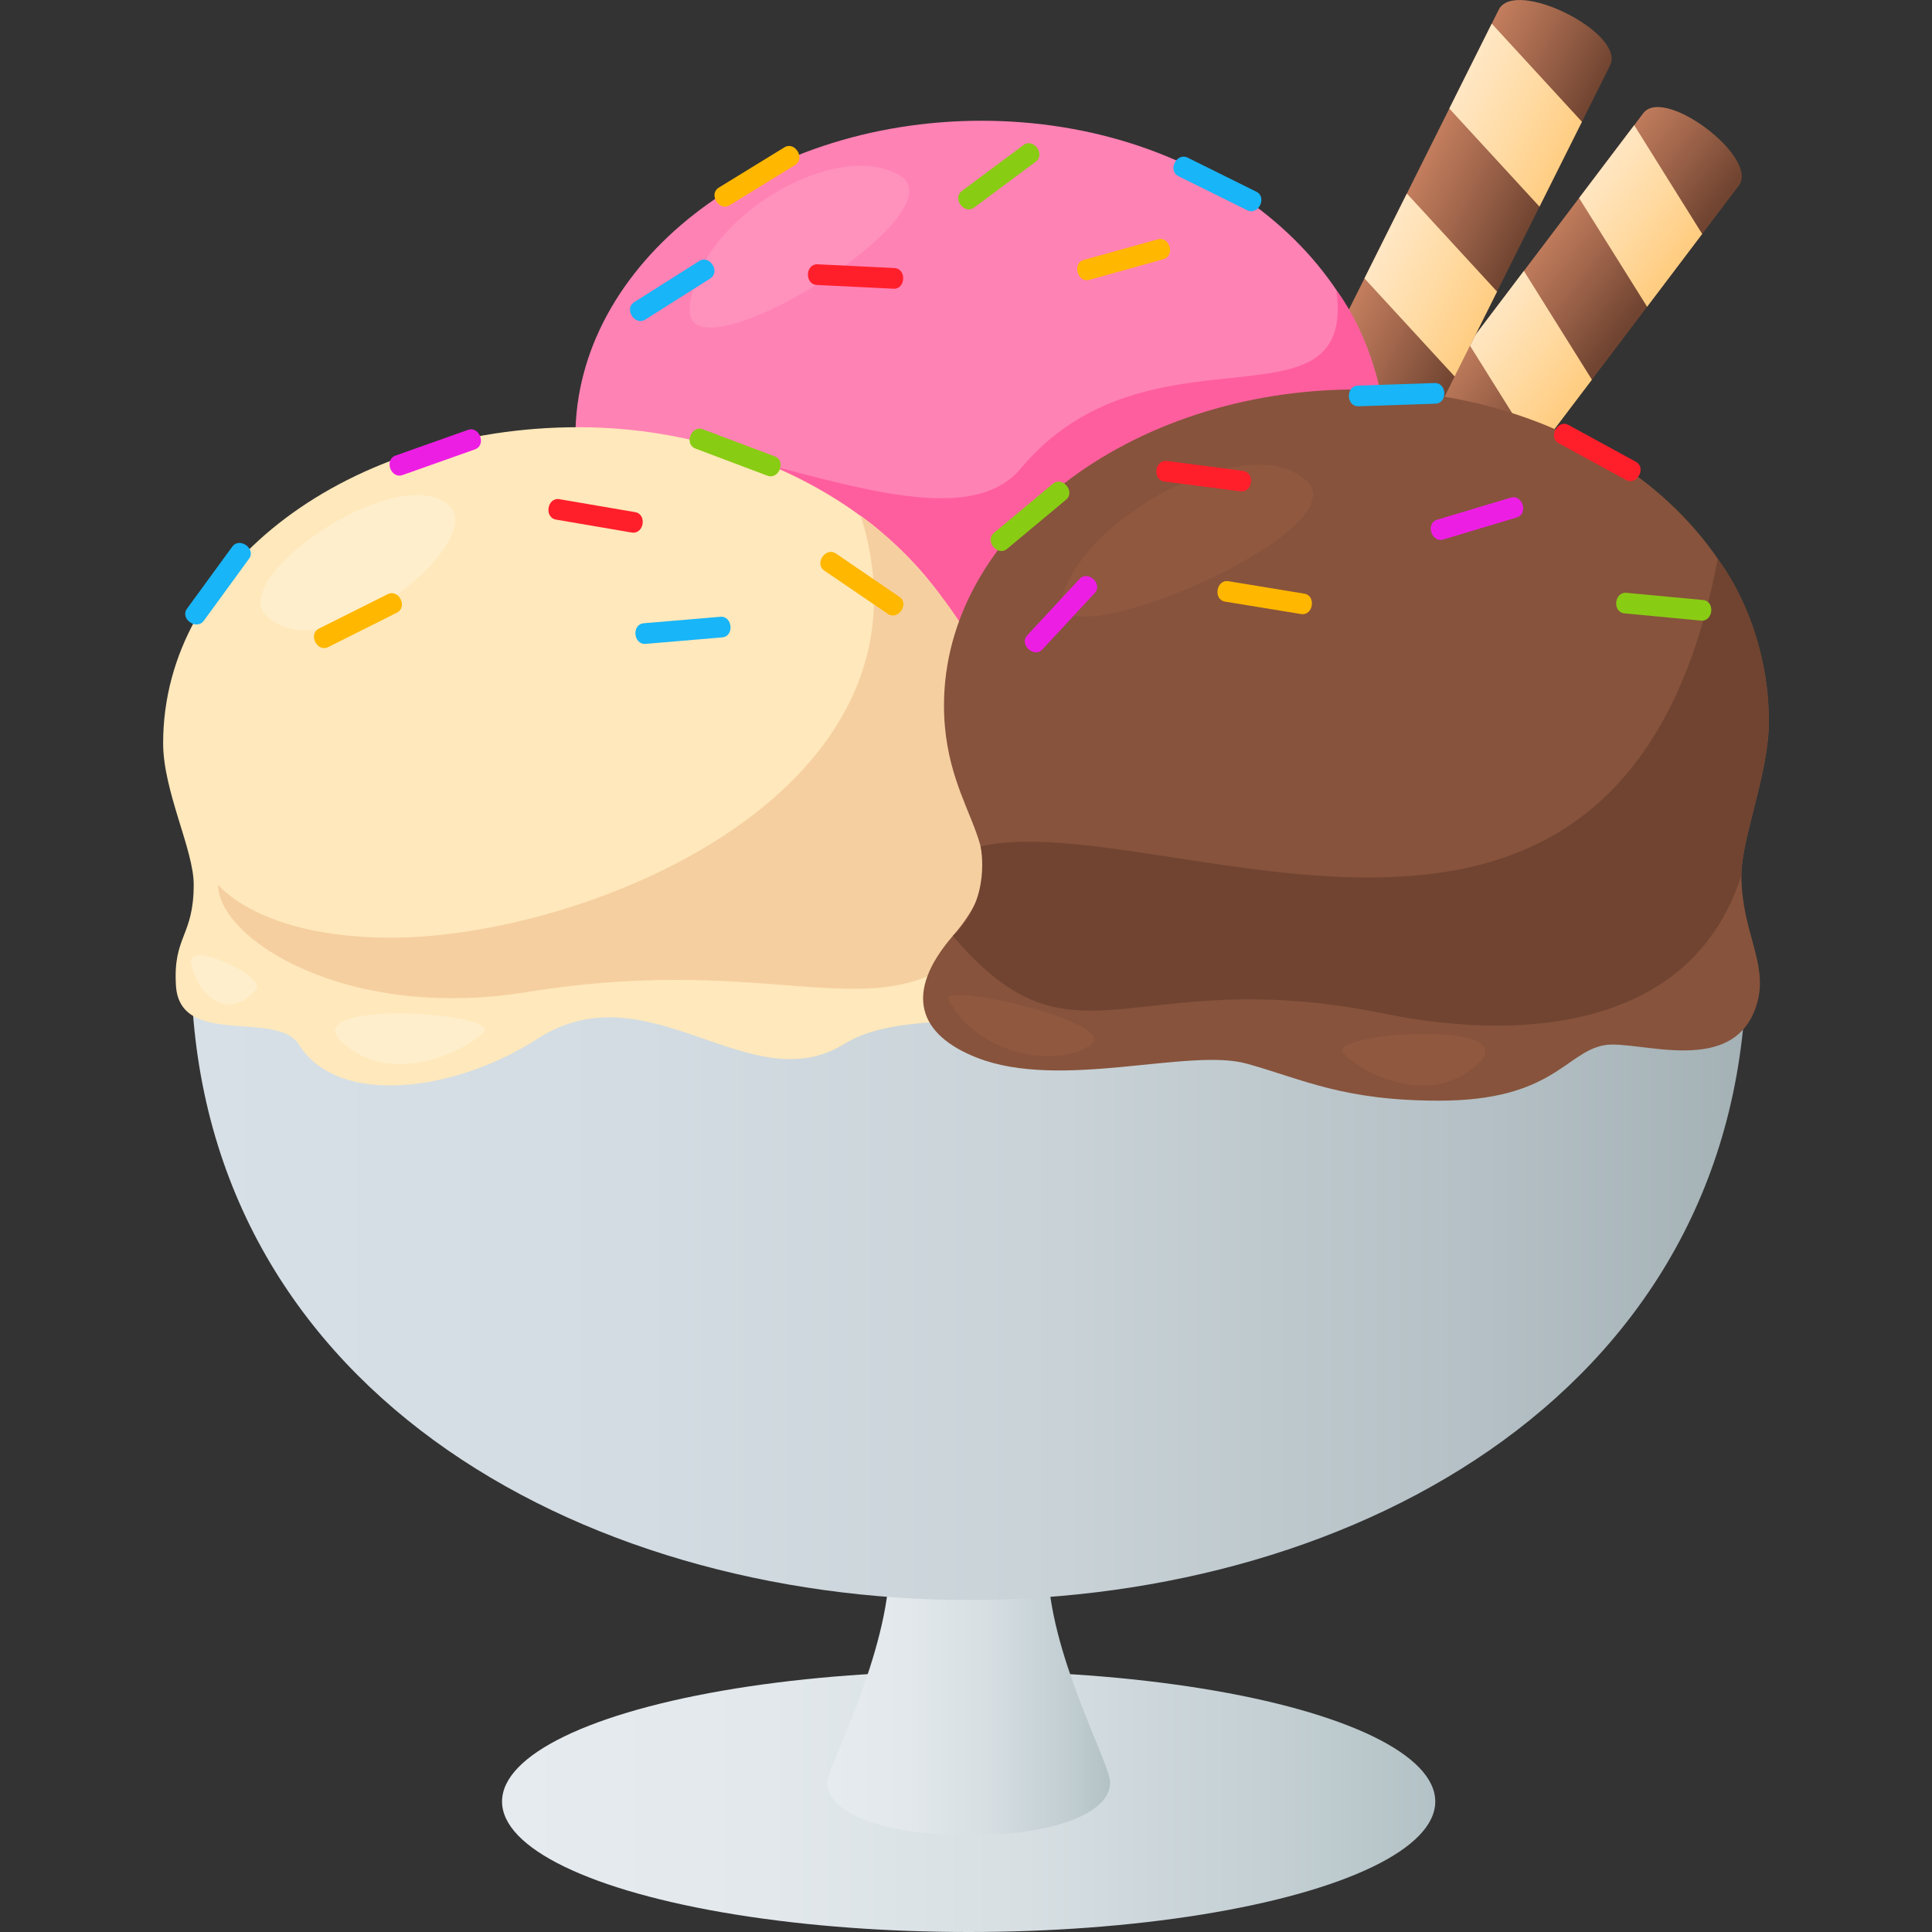 <?xml version="1.0" encoding="utf-8"?>
<!-- Generator: Adobe Illustrator 15.0.0, SVG Export Plug-In . SVG Version: 6.00 Build 0)  -->
<!DOCTYPE svg PUBLIC "-//W3C//DTD SVG 1.1//EN" "http://www.w3.org/Graphics/SVG/1.1/DTD/svg11.dtd">
<svg version="1.1" id="Layer_1" xmlns:x="http://ns.adobe.com/Extensibility/1.0/" xmlns:i="http://ns.adobe.com/AdobeIllustrator/10.0/" xmlns:graph="http://ns.adobe.com/Graphs/1.0/"
	 xmlns="http://www.w3.org/2000/svg" xmlns:xlink="http://www.w3.org/1999/xlink" xmlns:a="http://ns.adobe.com/AdobeSVGViewerExtensions/3.0/"
	 x="0px" y="0px" width="64px" height="64px" viewBox="0 0 64 64" enable-background="new 0 0 64 64" xml:space="preserve">
<rect x="0" y="0" width="64" height="64" fill="#333333" stroke="none"/>
<linearGradient id="SVGID_1_" gradientUnits="userSpaceOnUse" x1="-253.9" y1="251.379" x2="-249.929" y2="251.379" gradientTransform="matrix(0.797 0.604 -0.604 0.797 401.861 -34.564)">
	<stop  offset="0" style="stop-color:#C27D5D"/>
	<stop  offset="0.446" style="stop-color:#A0654B"/>
	<stop  offset="1" style="stop-color:#704431"/>
	<a:midPointStop  offset="0" style="stop-color:#C27D5D"/>
	<a:midPointStop  offset="0.527" style="stop-color:#C27D5D"/>
	<a:midPointStop  offset="1" style="stop-color:#704431"/>
</linearGradient>
<path fill="url(#SVGID_1_)" d="M43.602,24.645l-3.166-2.397L54.434,3.752c0.693-0.918,3.859,1.478,3.166,2.396L43.602,24.645z"/>
<linearGradient id="SVGID_2_" gradientUnits="userSpaceOnUse" x1="-253.901" y1="249.03" x2="-249.93" y2="249.03" gradientTransform="matrix(0.797 0.604 -0.604 0.797 401.861 -34.564)">
	<stop  offset="0" style="stop-color:#FFE7C4"/>
	<stop  offset="0.542" style="stop-color:#FFDAA2"/>
	<stop  offset="1" style="stop-color:#FFCD82"/>
	<a:midPointStop  offset="0" style="stop-color:#FFE7C4"/>
	<a:midPointStop  offset="0.527" style="stop-color:#FFE7C4"/>
	<a:midPointStop  offset="1" style="stop-color:#FFCD82"/>
</linearGradient>
<polygon fill="url(#SVGID_2_)" points="50.908,14.989 48.654,11.386 50.48,8.974 52.734,12.577 "/>
<linearGradient id="SVGID_3_" gradientUnits="userSpaceOnUse" x1="-253.9" y1="242.977" x2="-249.929" y2="242.977" gradientTransform="matrix(0.797 0.604 -0.604 0.797 401.861 -34.564)">
	<stop  offset="0" style="stop-color:#FFE7C4"/>
	<stop  offset="0.542" style="stop-color:#FFDAA2"/>
	<stop  offset="1" style="stop-color:#FFCD82"/>
	<a:midPointStop  offset="0" style="stop-color:#FFE7C4"/>
	<a:midPointStop  offset="0.527" style="stop-color:#FFE7C4"/>
	<a:midPointStop  offset="1" style="stop-color:#FFCD82"/>
</linearGradient>
<polygon fill="url(#SVGID_3_)" points="54.563,10.162 52.309,6.56 54.135,4.147 56.387,7.75 "/>
<linearGradient id="SVGID_4_" gradientUnits="userSpaceOnUse" x1="-188.575" y1="171.103" x2="-184.448" y2="171.103" gradientTransform="matrix(0.894 0.447 -0.447 0.894 289.624 -58.059)">
	<stop  offset="0" style="stop-color:#C27D5D"/>
	<stop  offset="0.446" style="stop-color:#A0654B"/>
	<stop  offset="1" style="stop-color:#704431"/>
	<a:midPointStop  offset="0" style="stop-color:#C27D5D"/>
	<a:midPointStop  offset="0.527" style="stop-color:#C27D5D"/>
	<a:midPointStop  offset="1" style="stop-color:#704431"/>
</linearGradient>
<path fill="url(#SVGID_4_)" d="M42.564,23.726l-3.691-1.845L49.646,0.323c0.533-1.069,4.225,0.774,3.689,1.845L42.564,23.726z"/>
<linearGradient id="SVGID_5_" gradientUnits="userSpaceOnUse" x1="-188.575" y1="168.664" x2="-184.449" y2="168.664" gradientTransform="matrix(0.894 0.447 -0.447 0.894 289.624 -58.059)">
	<stop  offset="0" style="stop-color:#FFE7C4"/>
	<stop  offset="0.542" style="stop-color:#FFDAA2"/>
	<stop  offset="1" style="stop-color:#FFCD82"/>
	<a:midPointStop  offset="0" style="stop-color:#FFE7C4"/>
	<a:midPointStop  offset="0.527" style="stop-color:#FFE7C4"/>
	<a:midPointStop  offset="1" style="stop-color:#FFCD82"/>
</linearGradient>
<polygon fill="url(#SVGID_5_)" points="48.188,12.472 45.199,9.222 46.604,6.411 49.592,9.66 "/>
<linearGradient id="SVGID_6_" gradientUnits="userSpaceOnUse" x1="-188.575" y1="162.374" x2="-184.449" y2="162.374" gradientTransform="matrix(0.894 0.447 -0.447 0.894 289.624 -58.059)">
	<stop  offset="0" style="stop-color:#FFE7C4"/>
	<stop  offset="0.542" style="stop-color:#FFDAA2"/>
	<stop  offset="1" style="stop-color:#FFCD82"/>
	<a:midPointStop  offset="0" style="stop-color:#FFE7C4"/>
	<a:midPointStop  offset="0.527" style="stop-color:#FFE7C4"/>
	<a:midPointStop  offset="1" style="stop-color:#FFCD82"/>
</linearGradient>
<polygon fill="url(#SVGID_6_)" points="50.998,6.846 48.01,3.596 49.416,0.783 52.404,4.034 "/>
<path fill="#FF82B4" d="M22.664,28.565c1.682,0,3.47-0.847,6.266-0.847c2.127,0,3.134,1.693,6.266,1.693
	c3.691,0,4.111-2.212,5.371-2.54c1.076-0.284,1.93,0.847,3.578,0.847c1.793,0,2.686-1.418,2.686-2.543
	c0-2.436-1.789-3.245-1.789-5.082c0-1.225,0.895-3.388,0.895-5.083C45.936,8.735,39.926,4,32.511,4
	c-7.414,0-13.45,4.747-13.45,10.464c0,3.919,2.711,4.784,0.289,7.636C16.457,25.516,19.981,28.565,22.664,28.565z"/>
<path fill="#FF5E9E" d="M33.408,24.677c4.271,0.89,12.525-7.97,12.525-9.666c0-3.352-1.664-5.394-1.664-5.394
	c0.662,4.913-6.221,0.83-10.463,5.91c-1.792,2.146-6.498,0.211-10.31-0.602C23.731,15.707,25.086,22.948,33.408,24.677z"/>
<path fill="#FF91BD" d="M22.847,10.217c0.198-2.949,4.813-5.668,6.953-4.41C31.939,7.063,22.677,12.731,22.847,10.217z"/>
<linearGradient id="SVGID_7_" gradientUnits="userSpaceOnUse" x1="16.63" y1="59.678" x2="47.545" y2="59.678">
	<stop  offset="0" style="stop-color:#E6EBEF"/>
	<stop  offset="0.286" style="stop-color:#E2E8EC"/>
	<stop  offset="0.56" style="stop-color:#D7DFE3"/>
	<stop  offset="0.83" style="stop-color:#C3CFD3"/>
	<stop  offset="1" style="stop-color:#B3C2C6"/>
	<a:midPointStop  offset="0" style="stop-color:#E6EBEF"/>
	<a:midPointStop  offset="0.715" style="stop-color:#E6EBEF"/>
	<a:midPointStop  offset="1" style="stop-color:#B3C2C6"/>
</linearGradient>
<ellipse fill="url(#SVGID_7_)" cx="32.088" cy="59.678" rx="15.457" ry="4.322"/>
<linearGradient id="SVGID_8_" gradientUnits="userSpaceOnUse" x1="27.401" y1="55.312" x2="36.775" y2="55.312">
	<stop  offset="0" style="stop-color:#E6EBEF"/>
	<stop  offset="0.286" style="stop-color:#E2E8EC"/>
	<stop  offset="0.56" style="stop-color:#D7DFE3"/>
	<stop  offset="0.83" style="stop-color:#C3CFD3"/>
	<stop  offset="1" style="stop-color:#B3C2C6"/>
	<a:midPointStop  offset="0" style="stop-color:#E6EBEF"/>
	<a:midPointStop  offset="0.715" style="stop-color:#E6EBEF"/>
	<a:midPointStop  offset="1" style="stop-color:#B3C2C6"/>
</linearGradient>
<path fill="url(#SVGID_8_)" d="M36.775,59.041c0,2.352-9.375,2.352-9.375,0c0-0.438,2.061-4.332,2.061-7.199
	c0-2.791,5.253-2.604,5.253,0C34.715,54.709,36.775,58.404,36.775,59.041z"/>
<linearGradient id="SVGID_9_" gradientUnits="userSpaceOnUse" x1="6.326" y1="42.43" x2="57.852" y2="42.43">
	<stop  offset="0" style="stop-color:#D7E0E6"/>
	<stop  offset="0.286" style="stop-color:#D3DCE2"/>
	<stop  offset="0.56" style="stop-color:#C8D2D7"/>
	<stop  offset="0.83" style="stop-color:#B4C0C5"/>
	<stop  offset="1" style="stop-color:#A4B1B5"/>
	<a:midPointStop  offset="0" style="stop-color:#D7E0E6"/>
	<a:midPointStop  offset="0.715" style="stop-color:#D7E0E6"/>
	<a:midPointStop  offset="1" style="stop-color:#A4B1B5"/>
</linearGradient>
<path fill="url(#SVGID_9_)" d="M57.852,31.858c0,28.191-51.526,28.191-51.526,0H57.852z"/>
<path fill="#FFE8BB" d="M27.969,34.582c-3.136,1.943-6.482-2.545-10.166-0.17c-2.719,1.752-6.595,2.273-7.904,0.188
	c-0.726-1.156-3.94,0.117-4.07-1.946c-0.104-1.651,0.588-1.625,0.588-3.353c0-1.152-1.013-3.088-1.013-4.684
	c0-5.907,6.214-10.465,13.752-10.465s13.647,4.984,13.647,10.365c0,3.688-2.729,3.986-0.266,6.671
	C35.844,35.104,30.583,32.96,27.969,34.582z"/>
<path fill="#FFEECC" d="M11.362,34.557c1.687,1.479,4.071,0.234,4.647-0.346C16.694,33.521,9.673,33.078,11.362,34.557z"/>
<path fill="#F5CFA0" d="M12.951,31.062c-4.38,0-5.729-1.762-5.729-1.762c0,1.794,4.231,4.533,10.215,3.565
	c8.51-1.376,11.629,1.458,14.925-1.596c3.804-5.344-0.646-11.895-3.848-14.182C31.392,26.246,19.415,31.062,12.951,31.062z"/>
<path fill="#FFEECC" d="M8.851,20.434c2.072,1.84,7.342-2.526,6.024-3.697C13.168,15.219,7.44,19.179,8.851,20.434z"/>
<path fill="#FFEECC" d="M6.332,31.923c-0.167-0.846,2.521,0.456,2.158,0.855C7.415,33.969,6.499,32.768,6.332,31.923z"/>
<path fill="#87533C" d="M41.305,35.236c1.873,0.523,3.186,1.225,6.369,1.225c3.756,0,4.184-1.6,5.463-1.836
	c1.096-0.206,4.387,1.142,5.082-1.439c0.348-1.286-0.533-2.354-0.533-4.191c0-1.225,0.91-3.388,0.91-5.083
	c0-6.275-6.111-11.011-13.65-11.011c-7.537,0-13.675,4.747-13.675,10.464c0,3.919,2.755,4.784,0.294,7.636
	c-1.655,1.921-1.118,3.285,0.798,4.037C35.146,36.129,39.379,34.699,41.305,35.236z"/>
<path fill="#704431" d="M45.859,33.578c4.344,0.889,10.158,0.643,11.826-4.582c0-1.227,0.91-3.389,0.91-5.085
	c0-3.352-1.693-5.394-1.693-5.394c-3.182,16.794-18.361,8.159-24.419,9.519c0,0,0.39,1.766-0.919,2.964
	C35.619,35.785,37.396,31.848,45.859,33.578z"/>
<path fill="#8F583F" d="M48.951,35.251c-1.615,1.505-3.898,0.239-4.449-0.351C43.846,34.199,50.568,33.748,48.951,35.251z"/>
<path fill="#8F583F" d="M36.139,34.605c0.967-0.741-5.067-2.113-4.719-1.483C32.499,35.083,35.174,35.347,36.139,34.605z"/>
<path fill="#8F583F" d="M35.188,19.732c0.914-2.819,6.297-5.516,8.104-3.796C45.098,17.657,34.406,22.135,35.188,19.732z"/>
<path fill="#18B5F8" d="M8.25,18.508l-1.499,2.055c-0.243,0.332-0.799-0.07-0.556-0.401l1.499-2.053
	C7.935,17.777,8.491,18.178,8.25,18.508z"/>
<path fill="#FF1F2B" d="M41.094,16.277l-2.523-0.326c-0.406-0.053-0.322-0.734,0.086-0.681l2.52,0.328
	C41.584,15.648,41.498,16.329,41.094,16.277z"/>
<path fill="#ED1EE4" d="M36.264,19.645l-1.73,1.866c-0.281,0.302-0.783-0.163-0.506-0.464l1.732-1.866
	C36.039,18.879,36.545,19.344,36.264,19.645z"/>
<path fill="#FFB700" d="M13.149,20.295l-2.276,1.14c-0.367,0.185-0.675-0.427-0.308-0.612l2.278-1.14
	C13.209,19.499,13.517,20.109,13.149,20.295z"/>
<path fill="#89CC14" d="M25.421,15.758l-2.382-0.898c-0.385-0.145-0.142-0.785,0.243-0.64l2.383,0.898
	C26.05,15.262,25.806,15.902,25.421,15.758z"/>
<path fill="#18B5F8" d="M41.318,6.966l-2.279-1.128c-0.367-0.183-0.066-0.798,0.303-0.616l2.277,1.129
	C41.986,6.531,41.686,7.147,41.318,6.966z"/>
<path fill="#FF1F2B" d="M29.599,9.564L27.057,9.44c-0.409-0.02-0.381-0.706,0.03-0.685l2.539,0.124
	C30.037,8.898,30.006,9.583,29.599,9.564z"/>
<path fill="#18B5F8" d="M47.549,13.373l-2.545,0.086c-0.41,0.014-0.436-0.67-0.025-0.685l2.545-0.085
	C47.934,12.674,47.961,13.358,47.549,13.373z"/>
<path fill="#FFB700" d="M26.339,5.465l-2.17,1.334c-0.35,0.215-0.709-0.369-0.358-0.584l2.171-1.333
	C26.331,4.667,26.69,5.249,26.339,5.465z"/>
<path fill="#89CC14" d="M35.316,16.552l-1.955,1.63c-0.314,0.264-0.752-0.264-0.437-0.527l1.955-1.63
	C35.193,15.76,35.631,16.288,35.316,16.552z"/>
<path fill="#18B5F8" d="M23.923,21.114l-2.534,0.215c-0.409,0.034-0.472-0.65-0.062-0.683l2.533-0.214
	C24.269,20.396,24.331,21.079,23.923,21.114z"/>
<path fill="#FF1F2B" d="M53.865,15.9l-2.232-1.218c-0.359-0.197-0.035-0.801,0.326-0.604l2.23,1.218
	C54.551,15.491,54.227,16.095,53.865,15.9z"/>
<path fill="#FFB700" d="M43.098,20.341l-2.514-0.411c-0.404-0.065-0.297-0.741,0.109-0.677l2.512,0.412
	C43.609,19.731,43.504,20.407,43.098,20.341z"/>
<path fill="#FFB700" d="M38.541,8.586L36.088,9.27c-0.396,0.111-0.58-0.548-0.186-0.659l2.455-0.684
	C38.752,7.816,38.936,8.475,38.541,8.586z"/>
<path fill="#18B5F8" d="M23.528,9.226l-2.152,1.361c-0.348,0.22-0.714-0.358-0.367-0.578l2.153-1.362
	C23.508,8.428,23.874,9.005,23.528,9.226z"/>
<path fill="#89CC14" d="M34.311,5.356l-2.041,1.52c-0.329,0.246-0.736-0.305-0.407-0.551l2.042-1.52
	C34.232,4.559,34.641,5.109,34.311,5.356z"/>
<path fill="#ED1EE4" d="M50.246,17.141l-2.436,0.731c-0.395,0.117-0.596-0.539-0.201-0.656l2.436-0.731
	C50.438,16.367,50.637,17.023,50.246,17.141z"/>
<path fill="#FF1F2B" d="M20.928,17.641l-2.507-0.428c-0.405-0.069-0.295-0.745,0.111-0.677l2.506,0.429
	C21.443,17.032,21.332,17.708,20.928,17.641z"/>
<path fill="#ED1EE4" d="M15.732,14.887l-2.397,0.85c-0.387,0.137-0.619-0.507-0.231-0.646l2.398-0.85
	C15.889,14.104,16.121,14.748,15.732,14.887z"/>
<path fill="#FFB700" d="M29.41,20.336l-2.104-1.434c-0.34-0.23,0.045-0.796,0.385-0.566l2.104,1.436
	C30.135,20.001,29.75,20.567,29.41,20.336z"/>
<path fill="#89CC14" d="M56.346,20.558l-2.533-0.239c-0.408-0.038-0.342-0.719,0.066-0.681l2.535,0.238
	C56.822,19.914,56.756,20.595,56.346,20.558z"/>
</svg>
